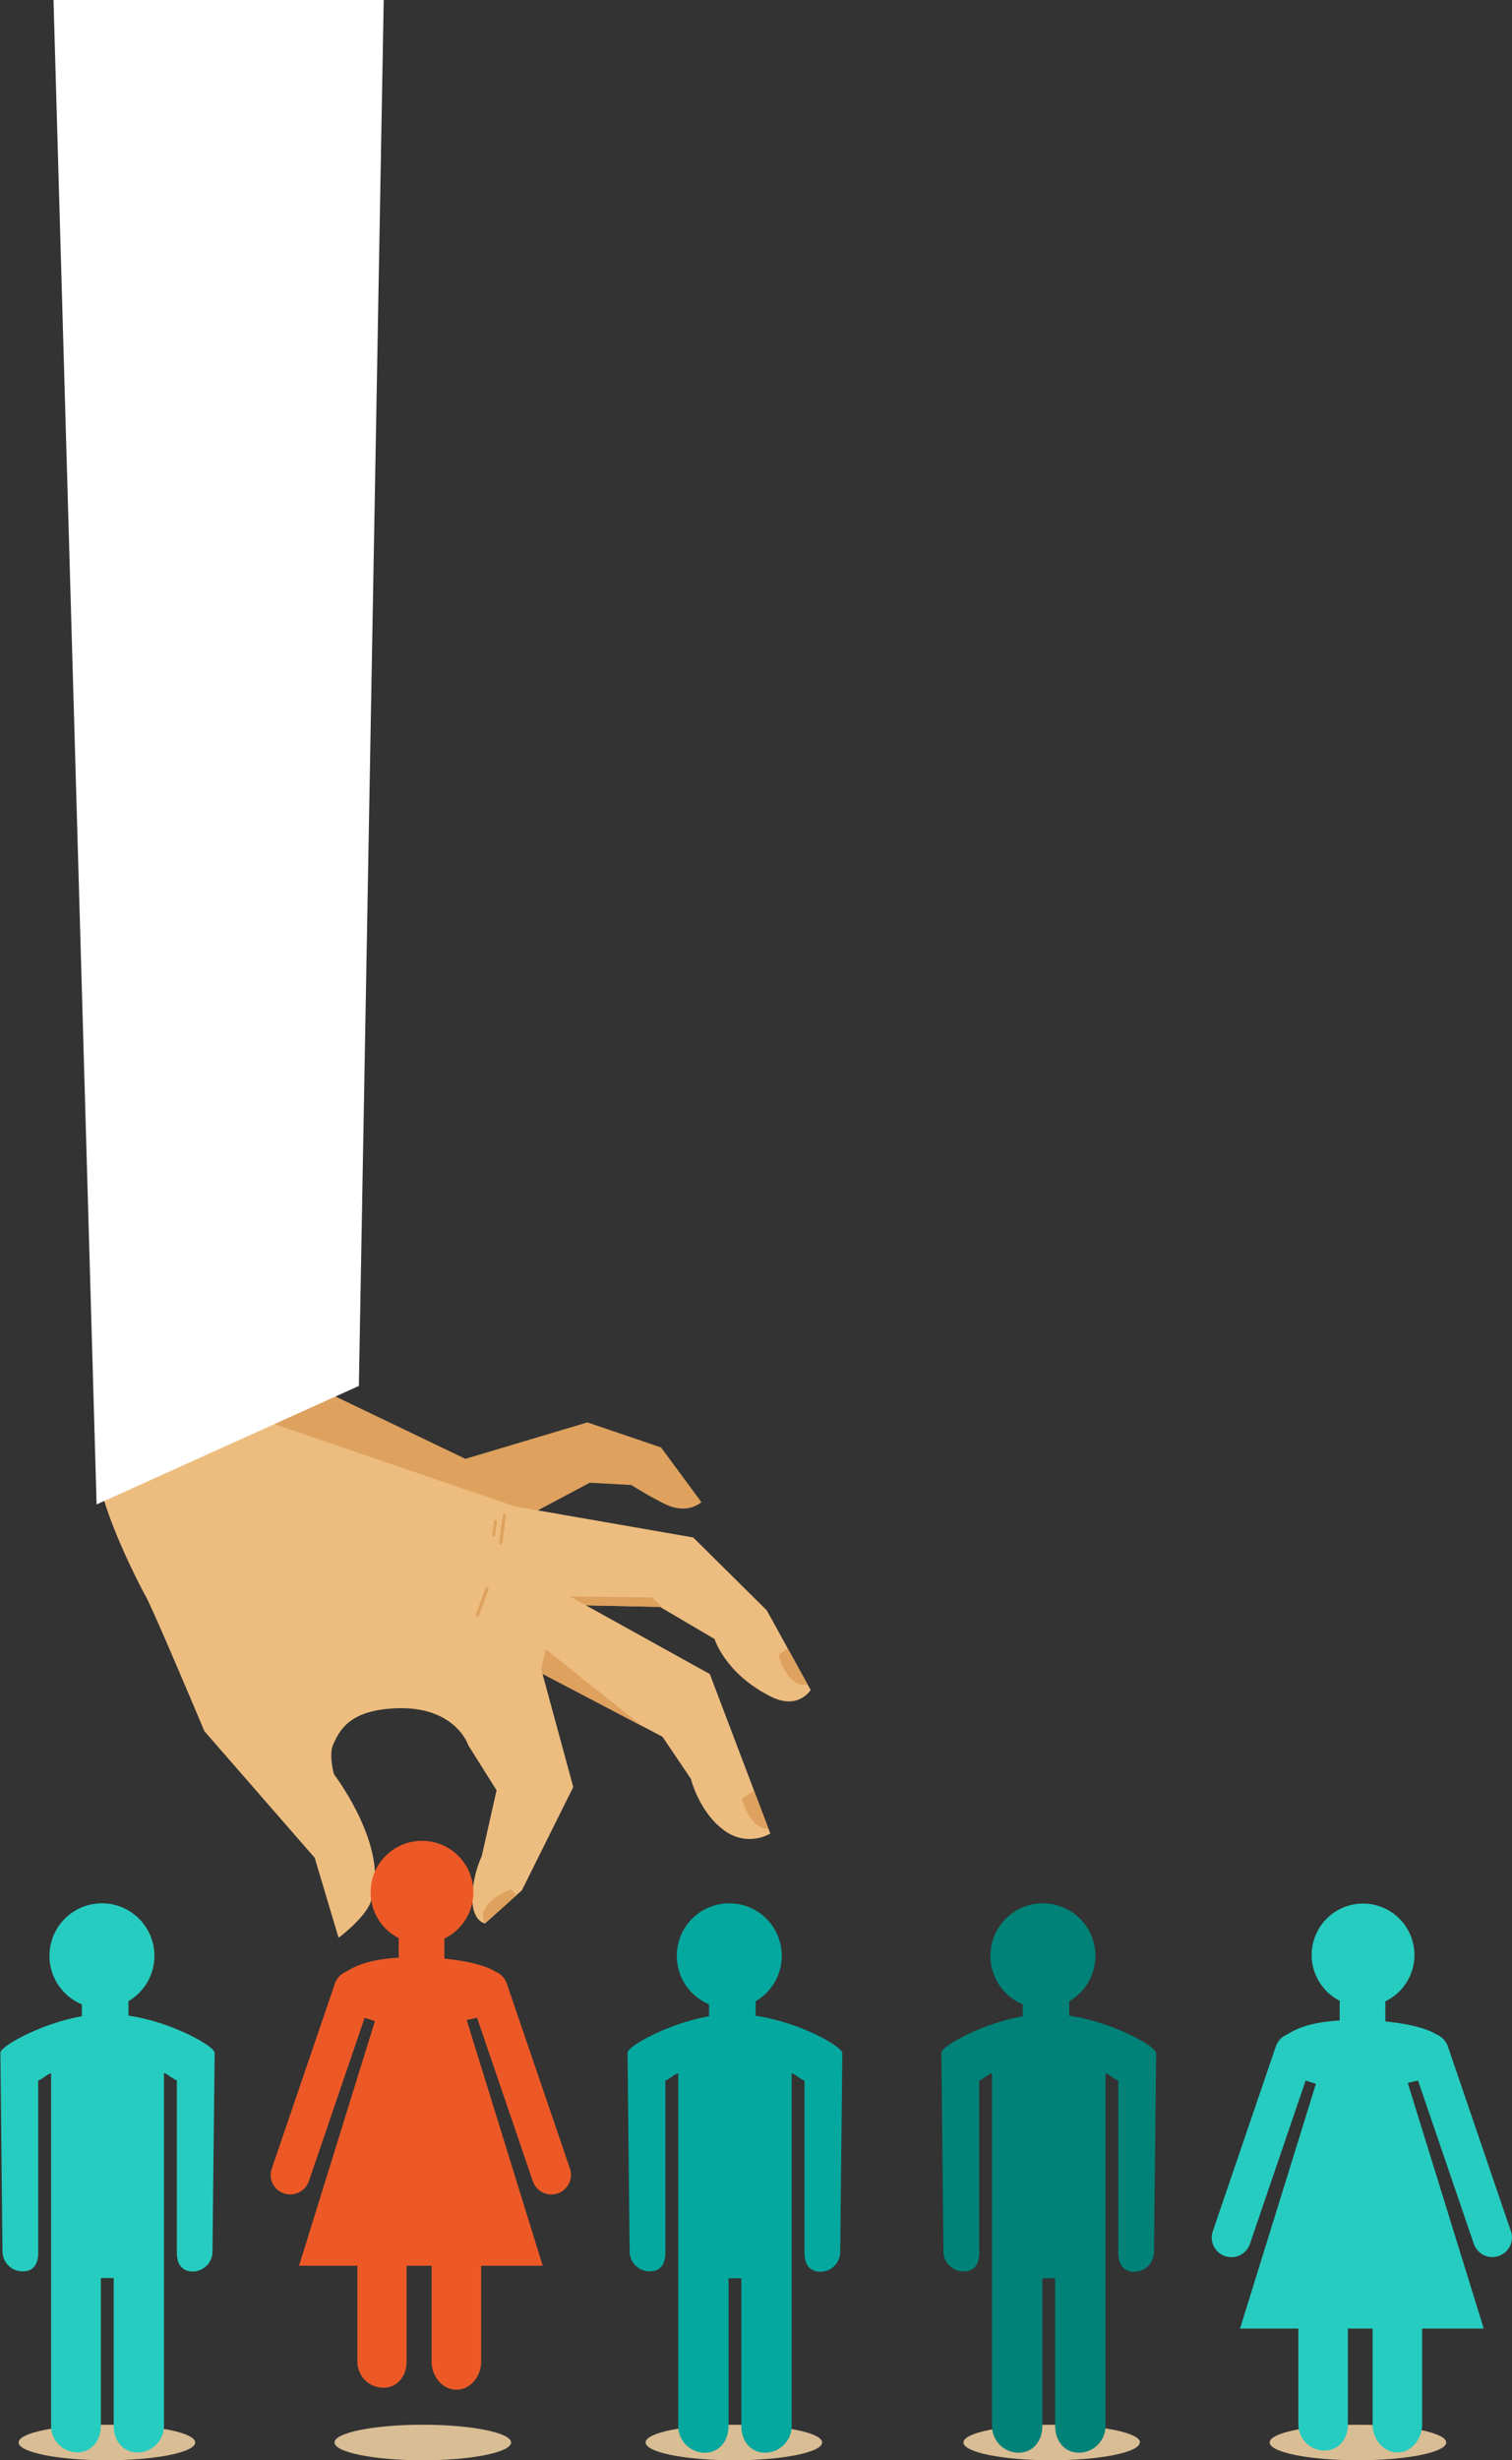 <svg xmlns="http://www.w3.org/2000/svg" viewBox="0 0 235.4 382.71"><rect x="0" y="0" width="235.4" height="382.71" fill="#333333" stroke="none"/><defs><style>.cls-1{fill:#dea15e;}.cls-2{fill:#edbd80;}.cls-3{fill:#fff;}.cls-4{fill:#d9bd94;}.cls-5{fill:#ed5926;}.cls-6{fill:#26ccbf;}.cls-7{fill:#05a89e;}.cls-8{fill:#008278;}</style></defs><g id="Camada_2" data-name="Camada 2"><g id="Camada_1-2" data-name="Camada 1"><path class="cls-1" d="M31.73,212.36c6.21-2.25,15.43,2.44,15.43,2.44l25.3,12.13,19-5.67,11.46,3.9,6.28,8.51s-2.22,2.12-5.91.17a57,57,0,0,1-5-2.84l-6.47-.35-10.34,5.49L51,251.56l-33.16-25s9-12.4,13.86-14.16"/><path class="cls-2" d="M29.61,217.05l50.55,17.28,27.76,4.83,11.45,11.33,6.84,12.4s-1.91,3.13-6.1,1.07c-7.2-3.55-8.86-9-8.86-9l-8.5-5-16.81-.35L18.52,229Z"/><polygon class="cls-1" points="101.55 248.49 85.03 248.3 86.62 249.62 102.75 249.96 103.45 250.37 101.55 248.49"/><path class="cls-2" d="M82.07,244.65l28.44,15.76,9.42,24.81a6.56,6.56,0,0,1-7-.36c-4.06-2.83-5.36-8.14-5.36-8.14l-4.43-6.56-23.64-12.4Z"/><polygon class="cls-1" points="84.12 260.19 99.94 268.49 84.97 256.54 84.12 260.19"/><path class="cls-2" d="M57.69,295.87C60.92,287.68,52,276,52,276s-.87-3-.11-4.68c1.09-2.38,2.68-5.25,9.6-5.58,9.44-.44,11.42,5.75,11.42,5.75l4.4,7L75,288.74a16.71,16.71,0,0,0-1.47,6.9c.18,3.37,2,3.55,2,3.55l5.72-5.14,8-16.07-6.76-24.83,2.58-14L66.92,234l-2.37,6.13-9.82-3-25.54-20.2s-12.75,2.26-13.85,10.77c-.67,5.14,6.14,18.46,7.34,20.59s9.14,21,9.14,21L49,289l3.71,12.43s3.93-2.89,5-5.52"/><path class="cls-1" d="M77.93,240.25a.26.26,0,0,1-.23-.28l.59-4.24a.26.26,0,0,1,.29-.21.23.23,0,0,1,.21.27L78.21,240a.26.26,0,0,1-.28.21"/><path class="cls-1" d="M76.82,239a.22.22,0,0,1-.19-.24l.28-2.1a.24.24,0,0,1,.26-.19.24.24,0,0,1,.2.25l-.29,2.09a.23.23,0,0,1-.26.19"/><path class="cls-1" d="M74.27,251.41a.23.23,0,0,1-.16-.31l1.46-4a.26.26,0,0,1,.33-.15.25.25,0,0,1,.16.31l-1.47,4a.24.24,0,0,1-.32.15"/><path class="cls-1" d="M121.19,257.42s.89,3.33,2.75,4.33a2.27,2.27,0,0,0,1.79.28l-3.07-5.57Z"/><path class="cls-1" d="M115.49,279.78s.89,3.34,2.75,4.33a2.54,2.54,0,0,0,1.4.35l-2.25-5.92Z"/><path class="cls-1" d="M79.56,293.89s-3.34,1.27-4.13,3.17a1.87,1.87,0,0,0,.14,2.07l4.83-4.32Z"/><polygon class="cls-3" points="8.33 0 15.04 234.02 55.87 215.59 59.74 0 8.33 0"/><path class="cls-4" d="M79.57,379.94c0,1.53-6.15,2.77-13.75,2.77s-13.74-1.24-13.74-2.77,6.15-2.76,13.74-2.76,13.75,1.24,13.75,2.76"/><path class="cls-5" d="M88.74,337.35l-9.83-28.77a3.11,3.11,0,0,0-1.77-1.88c-2.06-1.31-6.92-2.24-12.58-2.24s-8.6.93-10.66,2.24a3.14,3.14,0,0,0-1.77,1.88l-9.82,28.77a3,3,0,0,0,1.94,3.85,3.07,3.07,0,0,0,3.85-1.94l8.67-25.38,1.6.51L46.56,352.45h9.08v14.92a4.07,4.07,0,0,0,4,4.06c2.24,0,3.66-1.83,3.66-4.06V352.45H67.2v14.92c0,2.23,1.63,4.36,3.86,4.36s3.85-2.13,3.85-4.36V352.45h9.58L72.66,314.23l1.61-.37,8.67,25.4a3.05,3.05,0,0,0,5.8-1.91"/><path class="cls-5" d="M65.7,302.35a8,8,0,1,0-8-8,8,8,0,0,0,8,8"/><path class="cls-5" d="M69.18,304.2a3.56,3.56,0,1,1-7.11,0v-4.38a3.56,3.56,0,1,1,7.11,0Z"/><path class="cls-4" d="M225.16,379.94c0,1.53-6.15,2.77-13.75,2.77s-13.74-1.24-13.74-2.77,6.15-2.76,13.74-2.76,13.75,1.24,13.75,2.76"/><path class="cls-6" d="M235.24,347.11l-9.82-28.77a3.14,3.14,0,0,0-1.78-1.87c-2.06-1.31-6.92-2.24-12.58-2.24s-8.6.93-10.66,2.24a3.12,3.12,0,0,0-1.77,1.87l-9.82,28.77a3.05,3.05,0,1,0,5.8,1.91l8.66-25.38,1.6.51-11.81,38.07h9.08v14.92a4.06,4.06,0,0,0,4.05,4.05c2.24,0,3.66-1.82,3.66-4.05V362.22h3.85v14.92c0,2.23,1.63,4.35,3.86,4.35s3.85-2.12,3.85-4.35V362.22H231L219.17,324l1.6-.36L229.44,349a3.05,3.05,0,1,0,5.8-1.91"/><path class="cls-6" d="M212.21,312.11a8,8,0,1,0-8-8,8,8,0,0,0,8,8"/><path class="cls-6" d="M215.68,314a3.56,3.56,0,1,1-7.11,0v-4.38a3.56,3.56,0,0,1,7.11,0Z"/><path class="cls-4" d="M128,379.94c0,1.53-6.15,2.77-13.75,2.77s-13.74-1.24-13.74-2.77,6.15-2.76,13.74-2.76S128,378.42,128,379.94"/><path class="cls-7" d="M113.54,312.41a8.17,8.17,0,1,0-8.17-8.17,8.17,8.17,0,0,0,8.17,8.17"/><path class="cls-7" d="M115.34,313.32h0v0H113.4v0h0c-7.09.21-15.71,4.81-15.7,6l.33,31a3.11,3.11,0,0,0,3.18,3c1.71,0,2.4-1.25,2.38-3V323.61c.31.07,1.62-1.15,2-1.08l0,39.87v15a4.15,4.15,0,0,0,4.14,4.13c2.27,0,3.69-1.86,3.69-4.13v-23h2v23c0,2.27,1.42,4.13,3.69,4.13a4.15,4.15,0,0,0,4.14-4.13v-15l0-39.87c.34-.07,1.65,1.15,2,1.08v26.78c0,1.71.67,2.92,2.38,3a3.11,3.11,0,0,0,3.18-3l.33-31c0-1.22-8.61-5.82-15.7-6"/><path class="cls-7" d="M117.64,315a3.63,3.63,0,0,1-7.25,0v-4.46a3.63,3.63,0,0,1,7.25,0Z"/><path class="cls-4" d="M30.39,379.94c0,1.53-6.16,2.77-13.75,2.77S2.9,381.47,2.9,379.94s6.15-2.76,13.74-2.76,13.75,1.24,13.75,2.76"/><path class="cls-6" d="M15.87,312.41a8.17,8.17,0,1,0-8.17-8.17,8.17,8.17,0,0,0,8.17,8.17"/><path class="cls-6" d="M17.67,313.32h0v0h-1.9v0h0c-7.09.21-15.72,4.81-15.71,6l.33,31a3.11,3.11,0,0,0,3.18,3c1.71,0,2.4-1.25,2.38-3V323.61c.31.07,1.62-1.15,2-1.08l0,39.87v15A4.14,4.14,0,0,0,12,381.49c2.27,0,3.7-1.86,3.7-4.13v-23h2v23c0,2.27,1.42,4.13,3.7,4.13a4.14,4.14,0,0,0,4.13-4.13v-15l0-39.87c.34-.07,1.65,1.15,2,1.08v26.78c0,1.71.67,2.92,2.38,3a3.11,3.11,0,0,0,3.17-3l.34-31c0-1.22-8.62-5.82-15.71-6"/><path class="cls-6" d="M20,315a3.63,3.63,0,0,1-7.25,0v-4.46a3.63,3.63,0,0,1,7.25,0Z"/><path class="cls-4" d="M177.44,379.94c0,1.53-6.16,2.77-13.75,2.77S150,381.47,150,379.94s6.15-2.76,13.74-2.76,13.75,1.24,13.75,2.76"/><path class="cls-8" d="M162.38,312.41a8.17,8.17,0,1,0-8.18-8.17,8.17,8.17,0,0,0,8.18,8.17"/><path class="cls-8" d="M164.17,313.32h0v0h-1.9v0h0c-7.09.21-15.72,4.81-15.71,6l.33,31a3.11,3.11,0,0,0,3.18,3c1.71,0,2.4-1.25,2.38-3V323.61c.31.07,1.62-1.15,2-1.08l0,39.87v15a4.14,4.14,0,0,0,4.13,4.13c2.27,0,3.7-1.86,3.7-4.13v-23h2v23c0,2.27,1.42,4.13,3.7,4.13a4.14,4.14,0,0,0,4.13-4.13v-15l0-39.87c.34-.07,1.65,1.15,2,1.08v26.78c0,1.71.67,2.92,2.38,3a3.11,3.11,0,0,0,3.17-3l.34-31c0-1.22-8.62-5.82-15.71-6"/><path class="cls-8" d="M166.47,315a3.63,3.63,0,0,1-7.25,0v-4.46a3.63,3.63,0,0,1,7.25,0Z"/></g></g></svg>